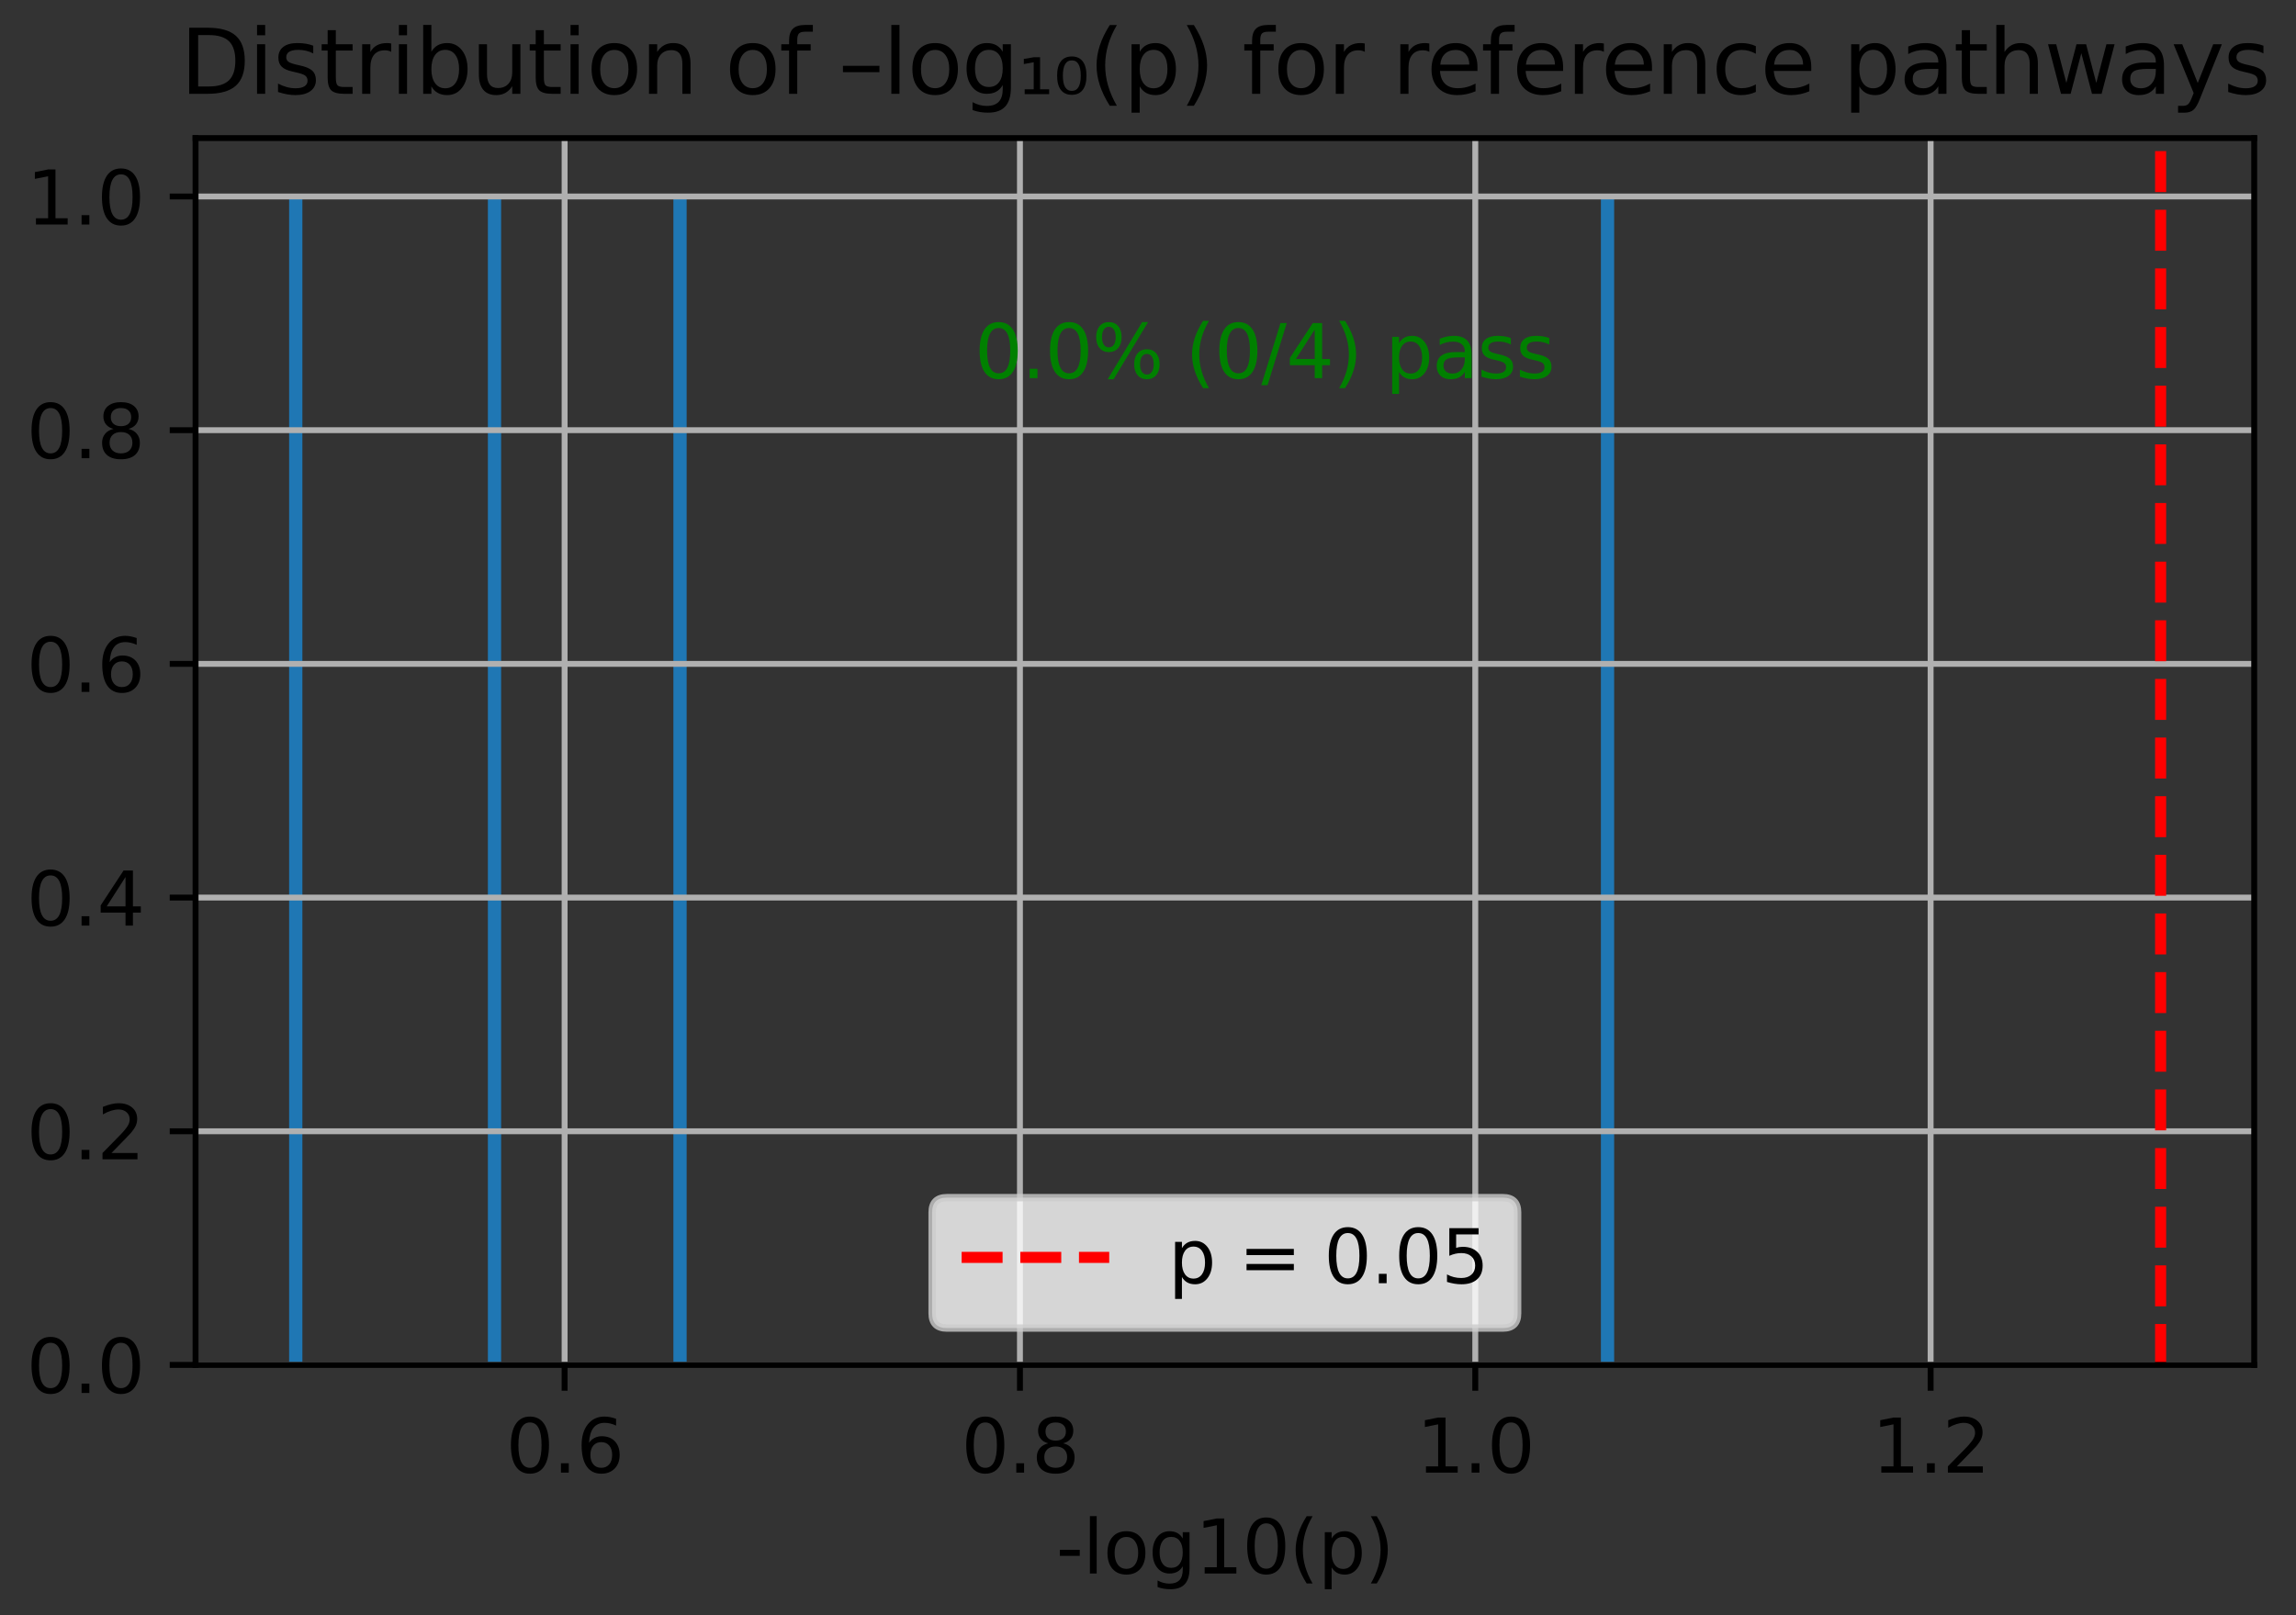 <?xml version="1.0" encoding="utf-8" standalone="no"?>
<!DOCTYPE svg PUBLIC "-//W3C//DTD SVG 1.1//EN"
  "http://www.w3.org/Graphics/SVG/1.1/DTD/svg11.dtd">
<svg xmlns:xlink="http://www.w3.org/1999/xlink" width="311.168pt" height="218.994pt" viewBox="0 0 311.168 218.994" xmlns="http://www.w3.org/2000/svg" version="1.1">
 <rect x="0" y="0" width="311.168" height="218.994" fill="#333333" stroke="none"/>
 <defs>
  <style type="text/css">*{stroke-linejoin: round; stroke-linecap: butt}</style>
 </defs>
 <g id="figure_1">
  <g id="patch_1">
   <path d="M 0 218.994 
L 311.168 218.994 
L 311.168 0 
L 0 0 
L 0 218.994 
z
" style="fill: none"/>
  </g>
  <g id="axes_1">
   <g id="patch_2">
    <path d="M 26.503 185.038 
L 305.503 185.038 
L 305.503 18.718 
L 26.503 18.718 
L 26.503 185.038 
z
" style="fill: none"/>
   </g>
   <g id="patch_3">
    <path d="M 39.185 185.038 
L 40.981 185.038 
L 40.981 26.638 
L 39.185 26.638 
z
" clip-path="url(#pbf937b2996)" style="fill: #1f77b4"/>
   </g>
   <g id="patch_4">
    <path d="M 40.981 185.038 
L 42.776 185.038 
L 42.776 185.038 
L 40.981 185.038 
z
" clip-path="url(#pbf937b2996)" style="fill: #1f77b4"/>
   </g>
   <g id="patch_5">
    <path d="M 42.776 185.038 
L 44.572 185.038 
L 44.572 185.038 
L 42.776 185.038 
z
" clip-path="url(#pbf937b2996)" style="fill: #1f77b4"/>
   </g>
   <g id="patch_6">
    <path d="M 44.572 185.038 
L 46.368 185.038 
L 46.368 185.038 
L 44.572 185.038 
z
" clip-path="url(#pbf937b2996)" style="fill: #1f77b4"/>
   </g>
   <g id="patch_7">
    <path d="M 46.368 185.038 
L 48.164 185.038 
L 48.164 185.038 
L 46.368 185.038 
z
" clip-path="url(#pbf937b2996)" style="fill: #1f77b4"/>
   </g>
   <g id="patch_8">
    <path d="M 48.164 185.038 
L 49.959 185.038 
L 49.959 185.038 
L 48.164 185.038 
z
" clip-path="url(#pbf937b2996)" style="fill: #1f77b4"/>
   </g>
   <g id="patch_9">
    <path d="M 49.959 185.038 
L 51.755 185.038 
L 51.755 185.038 
L 49.959 185.038 
z
" clip-path="url(#pbf937b2996)" style="fill: #1f77b4"/>
   </g>
   <g id="patch_10">
    <path d="M 51.755 185.038 
L 53.551 185.038 
L 53.551 185.038 
L 51.755 185.038 
z
" clip-path="url(#pbf937b2996)" style="fill: #1f77b4"/>
   </g>
   <g id="patch_11">
    <path d="M 53.551 185.038 
L 55.347 185.038 
L 55.347 185.038 
L 53.551 185.038 
z
" clip-path="url(#pbf937b2996)" style="fill: #1f77b4"/>
   </g>
   <g id="patch_12">
    <path d="M 55.347 185.038 
L 57.142 185.038 
L 57.142 185.038 
L 55.347 185.038 
z
" clip-path="url(#pbf937b2996)" style="fill: #1f77b4"/>
   </g>
   <g id="patch_13">
    <path d="M 57.142 185.038 
L 58.938 185.038 
L 58.938 185.038 
L 57.142 185.038 
z
" clip-path="url(#pbf937b2996)" style="fill: #1f77b4"/>
   </g>
   <g id="patch_14">
    <path d="M 58.938 185.038 
L 60.734 185.038 
L 60.734 185.038 
L 58.938 185.038 
z
" clip-path="url(#pbf937b2996)" style="fill: #1f77b4"/>
   </g>
   <g id="patch_15">
    <path d="M 60.734 185.038 
L 62.53 185.038 
L 62.53 185.038 
L 60.734 185.038 
z
" clip-path="url(#pbf937b2996)" style="fill: #1f77b4"/>
   </g>
   <g id="patch_16">
    <path d="M 62.53 185.038 
L 64.325 185.038 
L 64.325 185.038 
L 62.53 185.038 
z
" clip-path="url(#pbf937b2996)" style="fill: #1f77b4"/>
   </g>
   <g id="patch_17">
    <path d="M 64.325 185.038 
L 66.121 185.038 
L 66.121 185.038 
L 64.325 185.038 
z
" clip-path="url(#pbf937b2996)" style="fill: #1f77b4"/>
   </g>
   <g id="patch_18">
    <path d="M 66.121 185.038 
L 67.917 185.038 
L 67.917 26.638 
L 66.121 26.638 
z
" clip-path="url(#pbf937b2996)" style="fill: #1f77b4"/>
   </g>
   <g id="patch_19">
    <path d="M 67.917 185.038 
L 69.713 185.038 
L 69.713 185.038 
L 67.917 185.038 
z
" clip-path="url(#pbf937b2996)" style="fill: #1f77b4"/>
   </g>
   <g id="patch_20">
    <path d="M 69.713 185.038 
L 71.509 185.038 
L 71.509 185.038 
L 69.713 185.038 
z
" clip-path="url(#pbf937b2996)" style="fill: #1f77b4"/>
   </g>
   <g id="patch_21">
    <path d="M 71.509 185.038 
L 73.304 185.038 
L 73.304 185.038 
L 71.509 185.038 
z
" clip-path="url(#pbf937b2996)" style="fill: #1f77b4"/>
   </g>
   <g id="patch_22">
    <path d="M 73.304 185.038 
L 75.1 185.038 
L 75.1 185.038 
L 73.304 185.038 
z
" clip-path="url(#pbf937b2996)" style="fill: #1f77b4"/>
   </g>
   <g id="patch_23">
    <path d="M 75.1 185.038 
L 76.896 185.038 
L 76.896 185.038 
L 75.1 185.038 
z
" clip-path="url(#pbf937b2996)" style="fill: #1f77b4"/>
   </g>
   <g id="patch_24">
    <path d="M 76.896 185.038 
L 78.692 185.038 
L 78.692 185.038 
L 76.896 185.038 
z
" clip-path="url(#pbf937b2996)" style="fill: #1f77b4"/>
   </g>
   <g id="patch_25">
    <path d="M 78.692 185.038 
L 80.487 185.038 
L 80.487 185.038 
L 78.692 185.038 
z
" clip-path="url(#pbf937b2996)" style="fill: #1f77b4"/>
   </g>
   <g id="patch_26">
    <path d="M 80.487 185.038 
L 82.283 185.038 
L 82.283 185.038 
L 80.487 185.038 
z
" clip-path="url(#pbf937b2996)" style="fill: #1f77b4"/>
   </g>
   <g id="patch_27">
    <path d="M 82.283 185.038 
L 84.079 185.038 
L 84.079 185.038 
L 82.283 185.038 
z
" clip-path="url(#pbf937b2996)" style="fill: #1f77b4"/>
   </g>
   <g id="patch_28">
    <path d="M 84.079 185.038 
L 85.875 185.038 
L 85.875 185.038 
L 84.079 185.038 
z
" clip-path="url(#pbf937b2996)" style="fill: #1f77b4"/>
   </g>
   <g id="patch_29">
    <path d="M 85.875 185.038 
L 87.67 185.038 
L 87.67 185.038 
L 85.875 185.038 
z
" clip-path="url(#pbf937b2996)" style="fill: #1f77b4"/>
   </g>
   <g id="patch_30">
    <path d="M 87.67 185.038 
L 89.466 185.038 
L 89.466 185.038 
L 87.67 185.038 
z
" clip-path="url(#pbf937b2996)" style="fill: #1f77b4"/>
   </g>
   <g id="patch_31">
    <path d="M 89.466 185.038 
L 91.262 185.038 
L 91.262 185.038 
L 89.466 185.038 
z
" clip-path="url(#pbf937b2996)" style="fill: #1f77b4"/>
   </g>
   <g id="patch_32">
    <path d="M 91.262 185.038 
L 93.058 185.038 
L 93.058 26.638 
L 91.262 26.638 
z
" clip-path="url(#pbf937b2996)" style="fill: #1f77b4"/>
   </g>
   <g id="patch_33">
    <path d="M 93.058 185.038 
L 94.853 185.038 
L 94.853 185.038 
L 93.058 185.038 
z
" clip-path="url(#pbf937b2996)" style="fill: #1f77b4"/>
   </g>
   <g id="patch_34">
    <path d="M 94.853 185.038 
L 96.649 185.038 
L 96.649 185.038 
L 94.853 185.038 
z
" clip-path="url(#pbf937b2996)" style="fill: #1f77b4"/>
   </g>
   <g id="patch_35">
    <path d="M 96.649 185.038 
L 98.445 185.038 
L 98.445 185.038 
L 96.649 185.038 
z
" clip-path="url(#pbf937b2996)" style="fill: #1f77b4"/>
   </g>
   <g id="patch_36">
    <path d="M 98.445 185.038 
L 100.241 185.038 
L 100.241 185.038 
L 98.445 185.038 
z
" clip-path="url(#pbf937b2996)" style="fill: #1f77b4"/>
   </g>
   <g id="patch_37">
    <path d="M 100.241 185.038 
L 102.036 185.038 
L 102.036 185.038 
L 100.241 185.038 
z
" clip-path="url(#pbf937b2996)" style="fill: #1f77b4"/>
   </g>
   <g id="patch_38">
    <path d="M 102.036 185.038 
L 103.832 185.038 
L 103.832 185.038 
L 102.036 185.038 
z
" clip-path="url(#pbf937b2996)" style="fill: #1f77b4"/>
   </g>
   <g id="patch_39">
    <path d="M 103.832 185.038 
L 105.628 185.038 
L 105.628 185.038 
L 103.832 185.038 
z
" clip-path="url(#pbf937b2996)" style="fill: #1f77b4"/>
   </g>
   <g id="patch_40">
    <path d="M 105.628 185.038 
L 107.424 185.038 
L 107.424 185.038 
L 105.628 185.038 
z
" clip-path="url(#pbf937b2996)" style="fill: #1f77b4"/>
   </g>
   <g id="patch_41">
    <path d="M 107.424 185.038 
L 109.219 185.038 
L 109.219 185.038 
L 107.424 185.038 
z
" clip-path="url(#pbf937b2996)" style="fill: #1f77b4"/>
   </g>
   <g id="patch_42">
    <path d="M 109.219 185.038 
L 111.015 185.038 
L 111.015 185.038 
L 109.219 185.038 
z
" clip-path="url(#pbf937b2996)" style="fill: #1f77b4"/>
   </g>
   <g id="patch_43">
    <path d="M 111.015 185.038 
L 112.811 185.038 
L 112.811 185.038 
L 111.015 185.038 
z
" clip-path="url(#pbf937b2996)" style="fill: #1f77b4"/>
   </g>
   <g id="patch_44">
    <path d="M 112.811 185.038 
L 114.607 185.038 
L 114.607 185.038 
L 112.811 185.038 
z
" clip-path="url(#pbf937b2996)" style="fill: #1f77b4"/>
   </g>
   <g id="patch_45">
    <path d="M 114.607 185.038 
L 116.402 185.038 
L 116.402 185.038 
L 114.607 185.038 
z
" clip-path="url(#pbf937b2996)" style="fill: #1f77b4"/>
   </g>
   <g id="patch_46">
    <path d="M 116.402 185.038 
L 118.198 185.038 
L 118.198 185.038 
L 116.402 185.038 
z
" clip-path="url(#pbf937b2996)" style="fill: #1f77b4"/>
   </g>
   <g id="patch_47">
    <path d="M 118.198 185.038 
L 119.994 185.038 
L 119.994 185.038 
L 118.198 185.038 
z
" clip-path="url(#pbf937b2996)" style="fill: #1f77b4"/>
   </g>
   <g id="patch_48">
    <path d="M 119.994 185.038 
L 121.79 185.038 
L 121.79 185.038 
L 119.994 185.038 
z
" clip-path="url(#pbf937b2996)" style="fill: #1f77b4"/>
   </g>
   <g id="patch_49">
    <path d="M 121.79 185.038 
L 123.585 185.038 
L 123.585 185.038 
L 121.79 185.038 
z
" clip-path="url(#pbf937b2996)" style="fill: #1f77b4"/>
   </g>
   <g id="patch_50">
    <path d="M 123.585 185.038 
L 125.381 185.038 
L 125.381 185.038 
L 123.585 185.038 
z
" clip-path="url(#pbf937b2996)" style="fill: #1f77b4"/>
   </g>
   <g id="patch_51">
    <path d="M 125.381 185.038 
L 127.177 185.038 
L 127.177 185.038 
L 125.381 185.038 
z
" clip-path="url(#pbf937b2996)" style="fill: #1f77b4"/>
   </g>
   <g id="patch_52">
    <path d="M 127.177 185.038 
L 128.973 185.038 
L 128.973 185.038 
L 127.177 185.038 
z
" clip-path="url(#pbf937b2996)" style="fill: #1f77b4"/>
   </g>
   <g id="patch_53">
    <path d="M 128.973 185.038 
L 130.768 185.038 
L 130.768 185.038 
L 128.973 185.038 
z
" clip-path="url(#pbf937b2996)" style="fill: #1f77b4"/>
   </g>
   <g id="patch_54">
    <path d="M 130.768 185.038 
L 132.564 185.038 
L 132.564 185.038 
L 130.768 185.038 
z
" clip-path="url(#pbf937b2996)" style="fill: #1f77b4"/>
   </g>
   <g id="patch_55">
    <path d="M 132.564 185.038 
L 134.36 185.038 
L 134.36 185.038 
L 132.564 185.038 
z
" clip-path="url(#pbf937b2996)" style="fill: #1f77b4"/>
   </g>
   <g id="patch_56">
    <path d="M 134.36 185.038 
L 136.156 185.038 
L 136.156 185.038 
L 134.36 185.038 
z
" clip-path="url(#pbf937b2996)" style="fill: #1f77b4"/>
   </g>
   <g id="patch_57">
    <path d="M 136.156 185.038 
L 137.951 185.038 
L 137.951 185.038 
L 136.156 185.038 
z
" clip-path="url(#pbf937b2996)" style="fill: #1f77b4"/>
   </g>
   <g id="patch_58">
    <path d="M 137.951 185.038 
L 139.747 185.038 
L 139.747 185.038 
L 137.951 185.038 
z
" clip-path="url(#pbf937b2996)" style="fill: #1f77b4"/>
   </g>
   <g id="patch_59">
    <path d="M 139.747 185.038 
L 141.543 185.038 
L 141.543 185.038 
L 139.747 185.038 
z
" clip-path="url(#pbf937b2996)" style="fill: #1f77b4"/>
   </g>
   <g id="patch_60">
    <path d="M 141.543 185.038 
L 143.339 185.038 
L 143.339 185.038 
L 141.543 185.038 
z
" clip-path="url(#pbf937b2996)" style="fill: #1f77b4"/>
   </g>
   <g id="patch_61">
    <path d="M 143.339 185.038 
L 145.134 185.038 
L 145.134 185.038 
L 143.339 185.038 
z
" clip-path="url(#pbf937b2996)" style="fill: #1f77b4"/>
   </g>
   <g id="patch_62">
    <path d="M 145.134 185.038 
L 146.93 185.038 
L 146.93 185.038 
L 145.134 185.038 
z
" clip-path="url(#pbf937b2996)" style="fill: #1f77b4"/>
   </g>
   <g id="patch_63">
    <path d="M 146.93 185.038 
L 148.726 185.038 
L 148.726 185.038 
L 146.93 185.038 
z
" clip-path="url(#pbf937b2996)" style="fill: #1f77b4"/>
   </g>
   <g id="patch_64">
    <path d="M 148.726 185.038 
L 150.522 185.038 
L 150.522 185.038 
L 148.726 185.038 
z
" clip-path="url(#pbf937b2996)" style="fill: #1f77b4"/>
   </g>
   <g id="patch_65">
    <path d="M 150.522 185.038 
L 152.317 185.038 
L 152.317 185.038 
L 150.522 185.038 
z
" clip-path="url(#pbf937b2996)" style="fill: #1f77b4"/>
   </g>
   <g id="patch_66">
    <path d="M 152.317 185.038 
L 154.113 185.038 
L 154.113 185.038 
L 152.317 185.038 
z
" clip-path="url(#pbf937b2996)" style="fill: #1f77b4"/>
   </g>
   <g id="patch_67">
    <path d="M 154.113 185.038 
L 155.909 185.038 
L 155.909 185.038 
L 154.113 185.038 
z
" clip-path="url(#pbf937b2996)" style="fill: #1f77b4"/>
   </g>
   <g id="patch_68">
    <path d="M 155.909 185.038 
L 157.705 185.038 
L 157.705 185.038 
L 155.909 185.038 
z
" clip-path="url(#pbf937b2996)" style="fill: #1f77b4"/>
   </g>
   <g id="patch_69">
    <path d="M 157.705 185.038 
L 159.5 185.038 
L 159.5 185.038 
L 157.705 185.038 
z
" clip-path="url(#pbf937b2996)" style="fill: #1f77b4"/>
   </g>
   <g id="patch_70">
    <path d="M 159.5 185.038 
L 161.296 185.038 
L 161.296 185.038 
L 159.5 185.038 
z
" clip-path="url(#pbf937b2996)" style="fill: #1f77b4"/>
   </g>
   <g id="patch_71">
    <path d="M 161.296 185.038 
L 163.092 185.038 
L 163.092 185.038 
L 161.296 185.038 
z
" clip-path="url(#pbf937b2996)" style="fill: #1f77b4"/>
   </g>
   <g id="patch_72">
    <path d="M 163.092 185.038 
L 164.888 185.038 
L 164.888 185.038 
L 163.092 185.038 
z
" clip-path="url(#pbf937b2996)" style="fill: #1f77b4"/>
   </g>
   <g id="patch_73">
    <path d="M 164.888 185.038 
L 166.683 185.038 
L 166.683 185.038 
L 164.888 185.038 
z
" clip-path="url(#pbf937b2996)" style="fill: #1f77b4"/>
   </g>
   <g id="patch_74">
    <path d="M 166.683 185.038 
L 168.479 185.038 
L 168.479 185.038 
L 166.683 185.038 
z
" clip-path="url(#pbf937b2996)" style="fill: #1f77b4"/>
   </g>
   <g id="patch_75">
    <path d="M 168.479 185.038 
L 170.275 185.038 
L 170.275 185.038 
L 168.479 185.038 
z
" clip-path="url(#pbf937b2996)" style="fill: #1f77b4"/>
   </g>
   <g id="patch_76">
    <path d="M 170.275 185.038 
L 172.071 185.038 
L 172.071 185.038 
L 170.275 185.038 
z
" clip-path="url(#pbf937b2996)" style="fill: #1f77b4"/>
   </g>
   <g id="patch_77">
    <path d="M 172.071 185.038 
L 173.866 185.038 
L 173.866 185.038 
L 172.071 185.038 
z
" clip-path="url(#pbf937b2996)" style="fill: #1f77b4"/>
   </g>
   <g id="patch_78">
    <path d="M 173.866 185.038 
L 175.662 185.038 
L 175.662 185.038 
L 173.866 185.038 
z
" clip-path="url(#pbf937b2996)" style="fill: #1f77b4"/>
   </g>
   <g id="patch_79">
    <path d="M 175.662 185.038 
L 177.458 185.038 
L 177.458 185.038 
L 175.662 185.038 
z
" clip-path="url(#pbf937b2996)" style="fill: #1f77b4"/>
   </g>
   <g id="patch_80">
    <path d="M 177.458 185.038 
L 179.254 185.038 
L 179.254 185.038 
L 177.458 185.038 
z
" clip-path="url(#pbf937b2996)" style="fill: #1f77b4"/>
   </g>
   <g id="patch_81">
    <path d="M 179.254 185.038 
L 181.05 185.038 
L 181.05 185.038 
L 179.254 185.038 
z
" clip-path="url(#pbf937b2996)" style="fill: #1f77b4"/>
   </g>
   <g id="patch_82">
    <path d="M 181.05 185.038 
L 182.845 185.038 
L 182.845 185.038 
L 181.05 185.038 
z
" clip-path="url(#pbf937b2996)" style="fill: #1f77b4"/>
   </g>
   <g id="patch_83">
    <path d="M 182.845 185.038 
L 184.641 185.038 
L 184.641 185.038 
L 182.845 185.038 
z
" clip-path="url(#pbf937b2996)" style="fill: #1f77b4"/>
   </g>
   <g id="patch_84">
    <path d="M 184.641 185.038 
L 186.437 185.038 
L 186.437 185.038 
L 184.641 185.038 
z
" clip-path="url(#pbf937b2996)" style="fill: #1f77b4"/>
   </g>
   <g id="patch_85">
    <path d="M 186.437 185.038 
L 188.233 185.038 
L 188.233 185.038 
L 186.437 185.038 
z
" clip-path="url(#pbf937b2996)" style="fill: #1f77b4"/>
   </g>
   <g id="patch_86">
    <path d="M 188.233 185.038 
L 190.028 185.038 
L 190.028 185.038 
L 188.233 185.038 
z
" clip-path="url(#pbf937b2996)" style="fill: #1f77b4"/>
   </g>
   <g id="patch_87">
    <path d="M 190.028 185.038 
L 191.824 185.038 
L 191.824 185.038 
L 190.028 185.038 
z
" clip-path="url(#pbf937b2996)" style="fill: #1f77b4"/>
   </g>
   <g id="patch_88">
    <path d="M 191.824 185.038 
L 193.62 185.038 
L 193.62 185.038 
L 191.824 185.038 
z
" clip-path="url(#pbf937b2996)" style="fill: #1f77b4"/>
   </g>
   <g id="patch_89">
    <path d="M 193.62 185.038 
L 195.416 185.038 
L 195.416 185.038 
L 193.62 185.038 
z
" clip-path="url(#pbf937b2996)" style="fill: #1f77b4"/>
   </g>
   <g id="patch_90">
    <path d="M 195.416 185.038 
L 197.211 185.038 
L 197.211 185.038 
L 195.416 185.038 
z
" clip-path="url(#pbf937b2996)" style="fill: #1f77b4"/>
   </g>
   <g id="patch_91">
    <path d="M 197.211 185.038 
L 199.007 185.038 
L 199.007 185.038 
L 197.211 185.038 
z
" clip-path="url(#pbf937b2996)" style="fill: #1f77b4"/>
   </g>
   <g id="patch_92">
    <path d="M 199.007 185.038 
L 200.803 185.038 
L 200.803 185.038 
L 199.007 185.038 
z
" clip-path="url(#pbf937b2996)" style="fill: #1f77b4"/>
   </g>
   <g id="patch_93">
    <path d="M 200.803 185.038 
L 202.599 185.038 
L 202.599 185.038 
L 200.803 185.038 
z
" clip-path="url(#pbf937b2996)" style="fill: #1f77b4"/>
   </g>
   <g id="patch_94">
    <path d="M 202.599 185.038 
L 204.394 185.038 
L 204.394 185.038 
L 202.599 185.038 
z
" clip-path="url(#pbf937b2996)" style="fill: #1f77b4"/>
   </g>
   <g id="patch_95">
    <path d="M 204.394 185.038 
L 206.19 185.038 
L 206.19 185.038 
L 204.394 185.038 
z
" clip-path="url(#pbf937b2996)" style="fill: #1f77b4"/>
   </g>
   <g id="patch_96">
    <path d="M 206.19 185.038 
L 207.986 185.038 
L 207.986 185.038 
L 206.19 185.038 
z
" clip-path="url(#pbf937b2996)" style="fill: #1f77b4"/>
   </g>
   <g id="patch_97">
    <path d="M 207.986 185.038 
L 209.782 185.038 
L 209.782 185.038 
L 207.986 185.038 
z
" clip-path="url(#pbf937b2996)" style="fill: #1f77b4"/>
   </g>
   <g id="patch_98">
    <path d="M 209.782 185.038 
L 211.577 185.038 
L 211.577 185.038 
L 209.782 185.038 
z
" clip-path="url(#pbf937b2996)" style="fill: #1f77b4"/>
   </g>
   <g id="patch_99">
    <path d="M 211.577 185.038 
L 213.373 185.038 
L 213.373 185.038 
L 211.577 185.038 
z
" clip-path="url(#pbf937b2996)" style="fill: #1f77b4"/>
   </g>
   <g id="patch_100">
    <path d="M 213.373 185.038 
L 215.169 185.038 
L 215.169 185.038 
L 213.373 185.038 
z
" clip-path="url(#pbf937b2996)" style="fill: #1f77b4"/>
   </g>
   <g id="patch_101">
    <path d="M 215.169 185.038 
L 216.965 185.038 
L 216.965 185.038 
L 215.169 185.038 
z
" clip-path="url(#pbf937b2996)" style="fill: #1f77b4"/>
   </g>
   <g id="patch_102">
    <path d="M 216.965 185.038 
L 218.76 185.038 
L 218.76 26.638 
L 216.965 26.638 
z
" clip-path="url(#pbf937b2996)" style="fill: #1f77b4"/>
   </g>
   <g id="matplotlib.axis_1">
    <g id="xtick_1">
     <g id="line2d_1">
      <path d="M 76.519 185.038 
L 76.519 18.718 
" clip-path="url(#pbf937b2996)" style="fill: none; stroke: #b0b0b0; stroke-width: 0.8; stroke-linecap: square"/>
     </g>
     <g id="line2d_2">
      <defs>
       <path id="m8942612a9a" d="M 0 0 
L 0 3.5 
" style="stroke: #000000; stroke-width: 0.8"/>
      </defs>
      <g>
       <use xlink:href="#m8942612a9a" x="76.519" y="185.038" style="stroke: #000000; stroke-width: 0.8"/>
      </g>
     </g>
     <g id="text_1">
      <!-- 0.6 -->
      <g transform="translate(68.568 199.637) scale(0.1 -0.1)">
       <defs>
        <path id="DejaVuSans-30" d="M 2034 4250 
Q 1547 4250 1301 3770 
Q 1056 3291 1056 2328 
Q 1056 1369 1301 889 
Q 1547 409 2034 409 
Q 2525 409 2770 889 
Q 3016 1369 3016 2328 
Q 3016 3291 2770 3770 
Q 2525 4250 2034 4250 
z
M 2034 4750 
Q 2819 4750 3233 4129 
Q 3647 3509 3647 2328 
Q 3647 1150 3233 529 
Q 2819 -91 2034 -91 
Q 1250 -91 836 529 
Q 422 1150 422 2328 
Q 422 3509 836 4129 
Q 1250 4750 2034 4750 
z
" transform="scale(0.016)"/>
        <path id="DejaVuSans-2e" d="M 684 794 
L 1344 794 
L 1344 0 
L 684 0 
L 684 794 
z
" transform="scale(0.016)"/>
        <path id="DejaVuSans-36" d="M 2113 2584 
Q 1688 2584 1439 2293 
Q 1191 2003 1191 1497 
Q 1191 994 1439 701 
Q 1688 409 2113 409 
Q 2538 409 2786 701 
Q 3034 994 3034 1497 
Q 3034 2003 2786 2293 
Q 2538 2584 2113 2584 
z
M 3366 4563 
L 3366 3988 
Q 3128 4100 2886 4159 
Q 2644 4219 2406 4219 
Q 1781 4219 1451 3797 
Q 1122 3375 1075 2522 
Q 1259 2794 1537 2939 
Q 1816 3084 2150 3084 
Q 2853 3084 3261 2657 
Q 3669 2231 3669 1497 
Q 3669 778 3244 343 
Q 2819 -91 2113 -91 
Q 1303 -91 875 529 
Q 447 1150 447 2328 
Q 447 3434 972 4092 
Q 1497 4750 2381 4750 
Q 2619 4750 2861 4703 
Q 3103 4656 3366 4563 
z
" transform="scale(0.016)"/>
       </defs>
       <use xlink:href="#DejaVuSans-30"/>
       <use xlink:href="#DejaVuSans-2e" transform="translate(63.623 0)"/>
       <use xlink:href="#DejaVuSans-36" transform="translate(95.41 0)"/>
      </g>
     </g>
    </g>
    <g id="xtick_2">
     <g id="line2d_3">
      <path d="M 138.229 185.038 
L 138.229 18.718 
" clip-path="url(#pbf937b2996)" style="fill: none; stroke: #b0b0b0; stroke-width: 0.8; stroke-linecap: square"/>
     </g>
     <g id="line2d_4">
      <g>
       <use xlink:href="#m8942612a9a" x="138.229" y="185.038" style="stroke: #000000; stroke-width: 0.8"/>
      </g>
     </g>
     <g id="text_2">
      <!-- 0.8 -->
      <g transform="translate(130.278 199.637) scale(0.1 -0.1)">
       <defs>
        <path id="DejaVuSans-38" d="M 2034 2216 
Q 1584 2216 1326 1975 
Q 1069 1734 1069 1313 
Q 1069 891 1326 650 
Q 1584 409 2034 409 
Q 2484 409 2743 651 
Q 3003 894 3003 1313 
Q 3003 1734 2745 1975 
Q 2488 2216 2034 2216 
z
M 1403 2484 
Q 997 2584 770 2862 
Q 544 3141 544 3541 
Q 544 4100 942 4425 
Q 1341 4750 2034 4750 
Q 2731 4750 3128 4425 
Q 3525 4100 3525 3541 
Q 3525 3141 3298 2862 
Q 3072 2584 2669 2484 
Q 3125 2378 3379 2068 
Q 3634 1759 3634 1313 
Q 3634 634 3220 271 
Q 2806 -91 2034 -91 
Q 1263 -91 848 271 
Q 434 634 434 1313 
Q 434 1759 690 2068 
Q 947 2378 1403 2484 
z
M 1172 3481 
Q 1172 3119 1398 2916 
Q 1625 2713 2034 2713 
Q 2441 2713 2670 2916 
Q 2900 3119 2900 3481 
Q 2900 3844 2670 4047 
Q 2441 4250 2034 4250 
Q 1625 4250 1398 4047 
Q 1172 3844 1172 3481 
z
" transform="scale(0.016)"/>
       </defs>
       <use xlink:href="#DejaVuSans-30"/>
       <use xlink:href="#DejaVuSans-2e" transform="translate(63.623 0)"/>
       <use xlink:href="#DejaVuSans-38" transform="translate(95.41 0)"/>
      </g>
     </g>
    </g>
    <g id="xtick_3">
     <g id="line2d_5">
      <path d="M 199.939 185.038 
L 199.939 18.718 
" clip-path="url(#pbf937b2996)" style="fill: none; stroke: #b0b0b0; stroke-width: 0.8; stroke-linecap: square"/>
     </g>
     <g id="line2d_6">
      <g>
       <use xlink:href="#m8942612a9a" x="199.939" y="185.038" style="stroke: #000000; stroke-width: 0.8"/>
      </g>
     </g>
     <g id="text_3">
      <!-- 1.0 -->
      <g transform="translate(191.987 199.637) scale(0.1 -0.1)">
       <defs>
        <path id="DejaVuSans-31" d="M 794 531 
L 1825 531 
L 1825 4091 
L 703 3866 
L 703 4441 
L 1819 4666 
L 2450 4666 
L 2450 531 
L 3481 531 
L 3481 0 
L 794 0 
L 794 531 
z
" transform="scale(0.016)"/>
       </defs>
       <use xlink:href="#DejaVuSans-31"/>
       <use xlink:href="#DejaVuSans-2e" transform="translate(63.623 0)"/>
       <use xlink:href="#DejaVuSans-30" transform="translate(95.41 0)"/>
      </g>
     </g>
    </g>
    <g id="xtick_4">
     <g id="line2d_7">
      <path d="M 261.649 185.038 
L 261.649 18.718 
" clip-path="url(#pbf937b2996)" style="fill: none; stroke: #b0b0b0; stroke-width: 0.8; stroke-linecap: square"/>
     </g>
     <g id="line2d_8">
      <g>
       <use xlink:href="#m8942612a9a" x="261.649" y="185.038" style="stroke: #000000; stroke-width: 0.8"/>
      </g>
     </g>
     <g id="text_4">
      <!-- 1.2 -->
      <g transform="translate(253.697 199.637) scale(0.1 -0.1)">
       <defs>
        <path id="DejaVuSans-32" d="M 1228 531 
L 3431 531 
L 3431 0 
L 469 0 
L 469 531 
Q 828 903 1448 1529 
Q 2069 2156 2228 2338 
Q 2531 2678 2651 2914 
Q 2772 3150 2772 3378 
Q 2772 3750 2511 3984 
Q 2250 4219 1831 4219 
Q 1534 4219 1204 4116 
Q 875 4013 500 3803 
L 500 4441 
Q 881 4594 1212 4672 
Q 1544 4750 1819 4750 
Q 2544 4750 2975 4387 
Q 3406 4025 3406 3419 
Q 3406 3131 3298 2873 
Q 3191 2616 2906 2266 
Q 2828 2175 2409 1742 
Q 1991 1309 1228 531 
z
" transform="scale(0.016)"/>
       </defs>
       <use xlink:href="#DejaVuSans-31"/>
       <use xlink:href="#DejaVuSans-2e" transform="translate(63.623 0)"/>
       <use xlink:href="#DejaVuSans-32" transform="translate(95.41 0)"/>
      </g>
     </g>
    </g>
    <g id="text_5">
     <!-- -log10(p) -->
     <g transform="translate(143.138 213.315) scale(0.1 -0.1)">
      <defs>
       <path id="DejaVuSans-2d" d="M 313 2009 
L 1997 2009 
L 1997 1497 
L 313 1497 
L 313 2009 
z
" transform="scale(0.016)"/>
       <path id="DejaVuSans-6c" d="M 603 4863 
L 1178 4863 
L 1178 0 
L 603 0 
L 603 4863 
z
" transform="scale(0.016)"/>
       <path id="DejaVuSans-6f" d="M 1959 3097 
Q 1497 3097 1228 2736 
Q 959 2375 959 1747 
Q 959 1119 1226 758 
Q 1494 397 1959 397 
Q 2419 397 2687 759 
Q 2956 1122 2956 1747 
Q 2956 2369 2687 2733 
Q 2419 3097 1959 3097 
z
M 1959 3584 
Q 2709 3584 3137 3096 
Q 3566 2609 3566 1747 
Q 3566 888 3137 398 
Q 2709 -91 1959 -91 
Q 1206 -91 779 398 
Q 353 888 353 1747 
Q 353 2609 779 3096 
Q 1206 3584 1959 3584 
z
" transform="scale(0.016)"/>
       <path id="DejaVuSans-67" d="M 2906 1791 
Q 2906 2416 2648 2759 
Q 2391 3103 1925 3103 
Q 1463 3103 1205 2759 
Q 947 2416 947 1791 
Q 947 1169 1205 825 
Q 1463 481 1925 481 
Q 2391 481 2648 825 
Q 2906 1169 2906 1791 
z
M 3481 434 
Q 3481 -459 3084 -895 
Q 2688 -1331 1869 -1331 
Q 1566 -1331 1297 -1286 
Q 1028 -1241 775 -1147 
L 775 -588 
Q 1028 -725 1275 -790 
Q 1522 -856 1778 -856 
Q 2344 -856 2625 -561 
Q 2906 -266 2906 331 
L 2906 616 
Q 2728 306 2450 153 
Q 2172 0 1784 0 
Q 1141 0 747 490 
Q 353 981 353 1791 
Q 353 2603 747 3093 
Q 1141 3584 1784 3584 
Q 2172 3584 2450 3431 
Q 2728 3278 2906 2969 
L 2906 3500 
L 3481 3500 
L 3481 434 
z
" transform="scale(0.016)"/>
       <path id="DejaVuSans-28" d="M 1984 4856 
Q 1566 4138 1362 3434 
Q 1159 2731 1159 2009 
Q 1159 1288 1364 580 
Q 1569 -128 1984 -844 
L 1484 -844 
Q 1016 -109 783 600 
Q 550 1309 550 2009 
Q 550 2706 781 3412 
Q 1013 4119 1484 4856 
L 1984 4856 
z
" transform="scale(0.016)"/>
       <path id="DejaVuSans-70" d="M 1159 525 
L 1159 -1331 
L 581 -1331 
L 581 3500 
L 1159 3500 
L 1159 2969 
Q 1341 3281 1617 3432 
Q 1894 3584 2278 3584 
Q 2916 3584 3314 3078 
Q 3713 2572 3713 1747 
Q 3713 922 3314 415 
Q 2916 -91 2278 -91 
Q 1894 -91 1617 61 
Q 1341 213 1159 525 
z
M 3116 1747 
Q 3116 2381 2855 2742 
Q 2594 3103 2138 3103 
Q 1681 3103 1420 2742 
Q 1159 2381 1159 1747 
Q 1159 1113 1420 752 
Q 1681 391 2138 391 
Q 2594 391 2855 752 
Q 3116 1113 3116 1747 
z
" transform="scale(0.016)"/>
       <path id="DejaVuSans-29" d="M 513 4856 
L 1013 4856 
Q 1481 4119 1714 3412 
Q 1947 2706 1947 2009 
Q 1947 1309 1714 600 
Q 1481 -109 1013 -844 
L 513 -844 
Q 928 -128 1133 580 
Q 1338 1288 1338 2009 
Q 1338 2731 1133 3434 
Q 928 4138 513 4856 
z
" transform="scale(0.016)"/>
      </defs>
      <use xlink:href="#DejaVuSans-2d"/>
      <use xlink:href="#DejaVuSans-6c" transform="translate(36.084 0)"/>
      <use xlink:href="#DejaVuSans-6f" transform="translate(63.867 0)"/>
      <use xlink:href="#DejaVuSans-67" transform="translate(125.049 0)"/>
      <use xlink:href="#DejaVuSans-31" transform="translate(188.525 0)"/>
      <use xlink:href="#DejaVuSans-30" transform="translate(252.148 0)"/>
      <use xlink:href="#DejaVuSans-28" transform="translate(315.771 0)"/>
      <use xlink:href="#DejaVuSans-70" transform="translate(354.785 0)"/>
      <use xlink:href="#DejaVuSans-29" transform="translate(418.262 0)"/>
     </g>
    </g>
   </g>
   <g id="matplotlib.axis_2">
    <g id="ytick_1">
     <g id="line2d_9">
      <path d="M 26.503 185.038 
L 305.503 185.038 
" clip-path="url(#pbf937b2996)" style="fill: none; stroke: #b0b0b0; stroke-width: 0.8; stroke-linecap: square"/>
     </g>
     <g id="line2d_10">
      <defs>
       <path id="m531b493764" d="M 0 0 
L -3.5 0 
" style="stroke: #000000; stroke-width: 0.8"/>
      </defs>
      <g>
       <use xlink:href="#m531b493764" x="26.503" y="185.038" style="stroke: #000000; stroke-width: 0.8"/>
      </g>
     </g>
     <g id="text_6">
      <!-- 0.0 -->
      <g transform="translate(3.6 188.837) scale(0.1 -0.1)">
       <use xlink:href="#DejaVuSans-30"/>
       <use xlink:href="#DejaVuSans-2e" transform="translate(63.623 0)"/>
       <use xlink:href="#DejaVuSans-30" transform="translate(95.41 0)"/>
      </g>
     </g>
    </g>
    <g id="ytick_2">
     <g id="line2d_11">
      <path d="M 26.503 153.358 
L 305.503 153.358 
" clip-path="url(#pbf937b2996)" style="fill: none; stroke: #b0b0b0; stroke-width: 0.8; stroke-linecap: square"/>
     </g>
     <g id="line2d_12">
      <g>
       <use xlink:href="#m531b493764" x="26.503" y="153.358" style="stroke: #000000; stroke-width: 0.8"/>
      </g>
     </g>
     <g id="text_7">
      <!-- 0.2 -->
      <g transform="translate(3.6 157.157) scale(0.1 -0.1)">
       <use xlink:href="#DejaVuSans-30"/>
       <use xlink:href="#DejaVuSans-2e" transform="translate(63.623 0)"/>
       <use xlink:href="#DejaVuSans-32" transform="translate(95.41 0)"/>
      </g>
     </g>
    </g>
    <g id="ytick_3">
     <g id="line2d_13">
      <path d="M 26.503 121.678 
L 305.503 121.678 
" clip-path="url(#pbf937b2996)" style="fill: none; stroke: #b0b0b0; stroke-width: 0.8; stroke-linecap: square"/>
     </g>
     <g id="line2d_14">
      <g>
       <use xlink:href="#m531b493764" x="26.503" y="121.678" style="stroke: #000000; stroke-width: 0.8"/>
      </g>
     </g>
     <g id="text_8">
      <!-- 0.4 -->
      <g transform="translate(3.6 125.477) scale(0.1 -0.1)">
       <defs>
        <path id="DejaVuSans-34" d="M 2419 4116 
L 825 1625 
L 2419 1625 
L 2419 4116 
z
M 2253 4666 
L 3047 4666 
L 3047 1625 
L 3713 1625 
L 3713 1100 
L 3047 1100 
L 3047 0 
L 2419 0 
L 2419 1100 
L 313 1100 
L 313 1709 
L 2253 4666 
z
" transform="scale(0.016)"/>
       </defs>
       <use xlink:href="#DejaVuSans-30"/>
       <use xlink:href="#DejaVuSans-2e" transform="translate(63.623 0)"/>
       <use xlink:href="#DejaVuSans-34" transform="translate(95.41 0)"/>
      </g>
     </g>
    </g>
    <g id="ytick_4">
     <g id="line2d_15">
      <path d="M 26.503 89.998 
L 305.503 89.998 
" clip-path="url(#pbf937b2996)" style="fill: none; stroke: #b0b0b0; stroke-width: 0.8; stroke-linecap: square"/>
     </g>
     <g id="line2d_16">
      <g>
       <use xlink:href="#m531b493764" x="26.503" y="89.998" style="stroke: #000000; stroke-width: 0.8"/>
      </g>
     </g>
     <g id="text_9">
      <!-- 0.6 -->
      <g transform="translate(3.6 93.797) scale(0.1 -0.1)">
       <use xlink:href="#DejaVuSans-30"/>
       <use xlink:href="#DejaVuSans-2e" transform="translate(63.623 0)"/>
       <use xlink:href="#DejaVuSans-36" transform="translate(95.41 0)"/>
      </g>
     </g>
    </g>
    <g id="ytick_5">
     <g id="line2d_17">
      <path d="M 26.503 58.318 
L 305.503 58.318 
" clip-path="url(#pbf937b2996)" style="fill: none; stroke: #b0b0b0; stroke-width: 0.8; stroke-linecap: square"/>
     </g>
     <g id="line2d_18">
      <g>
       <use xlink:href="#m531b493764" x="26.503" y="58.318" style="stroke: #000000; stroke-width: 0.8"/>
      </g>
     </g>
     <g id="text_10">
      <!-- 0.8 -->
      <g transform="translate(3.6 62.117) scale(0.1 -0.1)">
       <use xlink:href="#DejaVuSans-30"/>
       <use xlink:href="#DejaVuSans-2e" transform="translate(63.623 0)"/>
       <use xlink:href="#DejaVuSans-38" transform="translate(95.41 0)"/>
      </g>
     </g>
    </g>
    <g id="ytick_6">
     <g id="line2d_19">
      <path d="M 26.503 26.638 
L 305.503 26.638 
" clip-path="url(#pbf937b2996)" style="fill: none; stroke: #b0b0b0; stroke-width: 0.8; stroke-linecap: square"/>
     </g>
     <g id="line2d_20">
      <g>
       <use xlink:href="#m531b493764" x="26.503" y="26.638" style="stroke: #000000; stroke-width: 0.8"/>
      </g>
     </g>
     <g id="text_11">
      <!-- 1.0 -->
      <g transform="translate(3.6 30.437) scale(0.1 -0.1)">
       <use xlink:href="#DejaVuSans-31"/>
       <use xlink:href="#DejaVuSans-2e" transform="translate(63.623 0)"/>
       <use xlink:href="#DejaVuSans-30" transform="translate(95.41 0)"/>
      </g>
     </g>
    </g>
   </g>
   <g id="line2d_21">
    <path d="M 292.821 185.038 
L 292.821 18.718 
" clip-path="url(#pbf937b2996)" style="fill: none; stroke-dasharray: 5.55,2.4; stroke-dashoffset: 0; stroke: #ff0000; stroke-width: 1.5"/>
   </g>
   <g id="patch_103">
    <path d="M 26.503 185.038 
L 26.503 18.718 
" style="fill: none; stroke: #000000; stroke-width: 0.8; stroke-linejoin: miter; stroke-linecap: square"/>
   </g>
   <g id="patch_104">
    <path d="M 305.503 185.038 
L 305.503 18.718 
" style="fill: none; stroke: #000000; stroke-width: 0.8; stroke-linejoin: miter; stroke-linecap: square"/>
   </g>
   <g id="patch_105">
    <path d="M 26.503 185.038 
L 305.503 185.038 
" style="fill: none; stroke: #000000; stroke-width: 0.8; stroke-linejoin: miter; stroke-linecap: square"/>
   </g>
   <g id="patch_106">
    <path d="M 26.503 18.718 
L 305.503 18.718 
" style="fill: none; stroke: #000000; stroke-width: 0.8; stroke-linejoin: miter; stroke-linecap: square"/>
   </g>
   <g id="text_12">
    <!-- 0.0% (0/4) pass -->
    <g style="fill: #008000" transform="translate(132.09 51.265) scale(0.1 -0.1)">
     <defs>
      <path id="DejaVuSans-25" d="M 4653 2053 
Q 4381 2053 4226 1822 
Q 4072 1591 4072 1178 
Q 4072 772 4226 539 
Q 4381 306 4653 306 
Q 4919 306 5073 539 
Q 5228 772 5228 1178 
Q 5228 1588 5073 1820 
Q 4919 2053 4653 2053 
z
M 4653 2450 
Q 5147 2450 5437 2106 
Q 5728 1763 5728 1178 
Q 5728 594 5436 251 
Q 5144 -91 4653 -91 
Q 4153 -91 3862 251 
Q 3572 594 3572 1178 
Q 3572 1766 3864 2108 
Q 4156 2450 4653 2450 
z
M 1428 4353 
Q 1159 4353 1004 4120 
Q 850 3888 850 3481 
Q 850 3069 1003 2837 
Q 1156 2606 1428 2606 
Q 1700 2606 1854 2837 
Q 2009 3069 2009 3481 
Q 2009 3884 1853 4118 
Q 1697 4353 1428 4353 
z
M 4250 4750 
L 4750 4750 
L 1831 -91 
L 1331 -91 
L 4250 4750 
z
M 1428 4750 
Q 1922 4750 2215 4408 
Q 2509 4066 2509 3481 
Q 2509 2891 2217 2550 
Q 1925 2209 1428 2209 
Q 931 2209 642 2551 
Q 353 2894 353 3481 
Q 353 4063 643 4406 
Q 934 4750 1428 4750 
z
" transform="scale(0.016)"/>
      <path id="DejaVuSans-20" transform="scale(0.016)"/>
      <path id="DejaVuSans-2f" d="M 1625 4666 
L 2156 4666 
L 531 -594 
L 0 -594 
L 1625 4666 
z
" transform="scale(0.016)"/>
      <path id="DejaVuSans-61" d="M 2194 1759 
Q 1497 1759 1228 1600 
Q 959 1441 959 1056 
Q 959 750 1161 570 
Q 1363 391 1709 391 
Q 2188 391 2477 730 
Q 2766 1069 2766 1631 
L 2766 1759 
L 2194 1759 
z
M 3341 1997 
L 3341 0 
L 2766 0 
L 2766 531 
Q 2569 213 2275 61 
Q 1981 -91 1556 -91 
Q 1019 -91 701 211 
Q 384 513 384 1019 
Q 384 1609 779 1909 
Q 1175 2209 1959 2209 
L 2766 2209 
L 2766 2266 
Q 2766 2663 2505 2880 
Q 2244 3097 1772 3097 
Q 1472 3097 1187 3025 
Q 903 2953 641 2809 
L 641 3341 
Q 956 3463 1253 3523 
Q 1550 3584 1831 3584 
Q 2591 3584 2966 3190 
Q 3341 2797 3341 1997 
z
" transform="scale(0.016)"/>
      <path id="DejaVuSans-73" d="M 2834 3397 
L 2834 2853 
Q 2591 2978 2328 3040 
Q 2066 3103 1784 3103 
Q 1356 3103 1142 2972 
Q 928 2841 928 2578 
Q 928 2378 1081 2264 
Q 1234 2150 1697 2047 
L 1894 2003 
Q 2506 1872 2764 1633 
Q 3022 1394 3022 966 
Q 3022 478 2636 193 
Q 2250 -91 1575 -91 
Q 1294 -91 989 -36 
Q 684 19 347 128 
L 347 722 
Q 666 556 975 473 
Q 1284 391 1588 391 
Q 1994 391 2212 530 
Q 2431 669 2431 922 
Q 2431 1156 2273 1281 
Q 2116 1406 1581 1522 
L 1381 1569 
Q 847 1681 609 1914 
Q 372 2147 372 2553 
Q 372 3047 722 3315 
Q 1072 3584 1716 3584 
Q 2034 3584 2315 3537 
Q 2597 3491 2834 3397 
z
" transform="scale(0.016)"/>
     </defs>
     <use xlink:href="#DejaVuSans-30"/>
     <use xlink:href="#DejaVuSans-2e" transform="translate(63.623 0)"/>
     <use xlink:href="#DejaVuSans-30" transform="translate(95.41 0)"/>
     <use xlink:href="#DejaVuSans-25" transform="translate(159.033 0)"/>
     <use xlink:href="#DejaVuSans-20" transform="translate(254.053 0)"/>
     <use xlink:href="#DejaVuSans-28" transform="translate(285.84 0)"/>
     <use xlink:href="#DejaVuSans-30" transform="translate(324.854 0)"/>
     <use xlink:href="#DejaVuSans-2f" transform="translate(388.477 0)"/>
     <use xlink:href="#DejaVuSans-34" transform="translate(422.168 0)"/>
     <use xlink:href="#DejaVuSans-29" transform="translate(485.791 0)"/>
     <use xlink:href="#DejaVuSans-20" transform="translate(524.805 0)"/>
     <use xlink:href="#DejaVuSans-70" transform="translate(556.592 0)"/>
     <use xlink:href="#DejaVuSans-61" transform="translate(620.068 0)"/>
     <use xlink:href="#DejaVuSans-73" transform="translate(681.348 0)"/>
     <use xlink:href="#DejaVuSans-73" transform="translate(733.447 0)"/>
    </g>
   </g>
   <g id="text_13">
    <!-- Distribution of –log₁₀(p) for reference pathways -->
    <g transform="translate(24.438 12.718) scale(0.12 -0.12)">
     <defs>
      <path id="DejaVuSans-44" d="M 1259 4147 
L 1259 519 
L 2022 519 
Q 2988 519 3436 956 
Q 3884 1394 3884 2338 
Q 3884 3275 3436 3711 
Q 2988 4147 2022 4147 
L 1259 4147 
z
M 628 4666 
L 1925 4666 
Q 3281 4666 3915 4102 
Q 4550 3538 4550 2338 
Q 4550 1131 3912 565 
Q 3275 0 1925 0 
L 628 0 
L 628 4666 
z
" transform="scale(0.016)"/>
      <path id="DejaVuSans-69" d="M 603 3500 
L 1178 3500 
L 1178 0 
L 603 0 
L 603 3500 
z
M 603 4863 
L 1178 4863 
L 1178 4134 
L 603 4134 
L 603 4863 
z
" transform="scale(0.016)"/>
      <path id="DejaVuSans-74" d="M 1172 4494 
L 1172 3500 
L 2356 3500 
L 2356 3053 
L 1172 3053 
L 1172 1153 
Q 1172 725 1289 603 
Q 1406 481 1766 481 
L 2356 481 
L 2356 0 
L 1766 0 
Q 1100 0 847 248 
Q 594 497 594 1153 
L 594 3053 
L 172 3053 
L 172 3500 
L 594 3500 
L 594 4494 
L 1172 4494 
z
" transform="scale(0.016)"/>
      <path id="DejaVuSans-72" d="M 2631 2963 
Q 2534 3019 2420 3045 
Q 2306 3072 2169 3072 
Q 1681 3072 1420 2755 
Q 1159 2438 1159 1844 
L 1159 0 
L 581 0 
L 581 3500 
L 1159 3500 
L 1159 2956 
Q 1341 3275 1631 3429 
Q 1922 3584 2338 3584 
Q 2397 3584 2469 3576 
Q 2541 3569 2628 3553 
L 2631 2963 
z
" transform="scale(0.016)"/>
      <path id="DejaVuSans-62" d="M 3116 1747 
Q 3116 2381 2855 2742 
Q 2594 3103 2138 3103 
Q 1681 3103 1420 2742 
Q 1159 2381 1159 1747 
Q 1159 1113 1420 752 
Q 1681 391 2138 391 
Q 2594 391 2855 752 
Q 3116 1113 3116 1747 
z
M 1159 2969 
Q 1341 3281 1617 3432 
Q 1894 3584 2278 3584 
Q 2916 3584 3314 3078 
Q 3713 2572 3713 1747 
Q 3713 922 3314 415 
Q 2916 -91 2278 -91 
Q 1894 -91 1617 61 
Q 1341 213 1159 525 
L 1159 0 
L 581 0 
L 581 4863 
L 1159 4863 
L 1159 2969 
z
" transform="scale(0.016)"/>
      <path id="DejaVuSans-75" d="M 544 1381 
L 544 3500 
L 1119 3500 
L 1119 1403 
Q 1119 906 1312 657 
Q 1506 409 1894 409 
Q 2359 409 2629 706 
Q 2900 1003 2900 1516 
L 2900 3500 
L 3475 3500 
L 3475 0 
L 2900 0 
L 2900 538 
Q 2691 219 2414 64 
Q 2138 -91 1772 -91 
Q 1169 -91 856 284 
Q 544 659 544 1381 
z
M 1991 3584 
L 1991 3584 
z
" transform="scale(0.016)"/>
      <path id="DejaVuSans-6e" d="M 3513 2113 
L 3513 0 
L 2938 0 
L 2938 2094 
Q 2938 2591 2744 2837 
Q 2550 3084 2163 3084 
Q 1697 3084 1428 2787 
Q 1159 2491 1159 1978 
L 1159 0 
L 581 0 
L 581 3500 
L 1159 3500 
L 1159 2956 
Q 1366 3272 1645 3428 
Q 1925 3584 2291 3584 
Q 2894 3584 3203 3211 
Q 3513 2838 3513 2113 
z
" transform="scale(0.016)"/>
      <path id="DejaVuSans-66" d="M 2375 4863 
L 2375 4384 
L 1825 4384 
Q 1516 4384 1395 4259 
Q 1275 4134 1275 3809 
L 1275 3500 
L 2222 3500 
L 2222 3053 
L 1275 3053 
L 1275 0 
L 697 0 
L 697 3053 
L 147 3053 
L 147 3500 
L 697 3500 
L 697 3744 
Q 697 4328 969 4595 
Q 1241 4863 1831 4863 
L 2375 4863 
z
" transform="scale(0.016)"/>
      <path id="DejaVuSans-2013" d="M 313 1978 
L 2888 1978 
L 2888 1528 
L 313 1528 
L 313 1978 
z
" transform="scale(0.016)"/>
      <path id="DejaVuSans-2081" d="M 488 319 
L 1125 319 
L 1125 2229 
L 428 2101 
L 428 2463 
L 1147 2585 
L 1575 2585 
L 1575 319 
L 2216 319 
L 2216 -24 
L 488 -24 
L 488 319 
z
" transform="scale(0.016)"/>
      <path id="DejaVuSans-2080" d="M 1781 2091 
Q 1625 2360 1309 2360 
Q 994 2360 838 2091 
Q 678 1822 678 1285 
Q 678 744 838 476 
Q 994 207 1309 207 
Q 1625 207 1781 476 
Q 1941 744 1941 1285 
Q 1941 1822 1781 2091 
z
M 1309 2638 
Q 1813 2638 2078 2291 
Q 2344 1944 2344 1285 
Q 2344 622 2078 275 
Q 1813 -71 1309 -71 
Q 803 -71 537 275 
Q 272 622 272 1285 
Q 272 1944 537 2291 
Q 803 2638 1309 2638 
z
" transform="scale(0.016)"/>
      <path id="DejaVuSans-65" d="M 3597 1894 
L 3597 1613 
L 953 1613 
Q 991 1019 1311 708 
Q 1631 397 2203 397 
Q 2534 397 2845 478 
Q 3156 559 3463 722 
L 3463 178 
Q 3153 47 2828 -22 
Q 2503 -91 2169 -91 
Q 1331 -91 842 396 
Q 353 884 353 1716 
Q 353 2575 817 3079 
Q 1281 3584 2069 3584 
Q 2775 3584 3186 3129 
Q 3597 2675 3597 1894 
z
M 3022 2063 
Q 3016 2534 2758 2815 
Q 2500 3097 2075 3097 
Q 1594 3097 1305 2825 
Q 1016 2553 972 2059 
L 3022 2063 
z
" transform="scale(0.016)"/>
      <path id="DejaVuSans-63" d="M 3122 3366 
L 3122 2828 
Q 2878 2963 2633 3030 
Q 2388 3097 2138 3097 
Q 1578 3097 1268 2742 
Q 959 2388 959 1747 
Q 959 1106 1268 751 
Q 1578 397 2138 397 
Q 2388 397 2633 464 
Q 2878 531 3122 666 
L 3122 134 
Q 2881 22 2623 -34 
Q 2366 -91 2075 -91 
Q 1284 -91 818 406 
Q 353 903 353 1747 
Q 353 2603 823 3093 
Q 1294 3584 2113 3584 
Q 2378 3584 2631 3529 
Q 2884 3475 3122 3366 
z
" transform="scale(0.016)"/>
      <path id="DejaVuSans-68" d="M 3513 2113 
L 3513 0 
L 2938 0 
L 2938 2094 
Q 2938 2591 2744 2837 
Q 2550 3084 2163 3084 
Q 1697 3084 1428 2787 
Q 1159 2491 1159 1978 
L 1159 0 
L 581 0 
L 581 4863 
L 1159 4863 
L 1159 2956 
Q 1366 3272 1645 3428 
Q 1925 3584 2291 3584 
Q 2894 3584 3203 3211 
Q 3513 2838 3513 2113 
z
" transform="scale(0.016)"/>
      <path id="DejaVuSans-77" d="M 269 3500 
L 844 3500 
L 1563 769 
L 2278 3500 
L 2956 3500 
L 3675 769 
L 4391 3500 
L 4966 3500 
L 4050 0 
L 3372 0 
L 2619 2869 
L 1863 0 
L 1184 0 
L 269 3500 
z
" transform="scale(0.016)"/>
      <path id="DejaVuSans-79" d="M 2059 -325 
Q 1816 -950 1584 -1140 
Q 1353 -1331 966 -1331 
L 506 -1331 
L 506 -850 
L 844 -850 
Q 1081 -850 1212 -737 
Q 1344 -625 1503 -206 
L 1606 56 
L 191 3500 
L 800 3500 
L 1894 763 
L 2988 3500 
L 3597 3500 
L 2059 -325 
z
" transform="scale(0.016)"/>
     </defs>
     <use xlink:href="#DejaVuSans-44"/>
     <use xlink:href="#DejaVuSans-69" transform="translate(77.002 0)"/>
     <use xlink:href="#DejaVuSans-73" transform="translate(104.785 0)"/>
     <use xlink:href="#DejaVuSans-74" transform="translate(156.885 0)"/>
     <use xlink:href="#DejaVuSans-72" transform="translate(196.094 0)"/>
     <use xlink:href="#DejaVuSans-69" transform="translate(237.207 0)"/>
     <use xlink:href="#DejaVuSans-62" transform="translate(264.99 0)"/>
     <use xlink:href="#DejaVuSans-75" transform="translate(328.467 0)"/>
     <use xlink:href="#DejaVuSans-74" transform="translate(391.846 0)"/>
     <use xlink:href="#DejaVuSans-69" transform="translate(431.055 0)"/>
     <use xlink:href="#DejaVuSans-6f" transform="translate(458.838 0)"/>
     <use xlink:href="#DejaVuSans-6e" transform="translate(520.02 0)"/>
     <use xlink:href="#DejaVuSans-20" transform="translate(583.398 0)"/>
     <use xlink:href="#DejaVuSans-6f" transform="translate(615.186 0)"/>
     <use xlink:href="#DejaVuSans-66" transform="translate(676.367 0)"/>
     <use xlink:href="#DejaVuSans-20" transform="translate(711.572 0)"/>
     <use xlink:href="#DejaVuSans-2013" transform="translate(743.359 0)"/>
     <use xlink:href="#DejaVuSans-6c" transform="translate(793.359 0)"/>
     <use xlink:href="#DejaVuSans-6f" transform="translate(821.143 0)"/>
     <use xlink:href="#DejaVuSans-67" transform="translate(882.324 0)"/>
     <use xlink:href="#DejaVuSans-2081" transform="translate(945.801 0)"/>
     <use xlink:href="#DejaVuSans-2080" transform="translate(985.889 0)"/>
     <use xlink:href="#DejaVuSans-28" transform="translate(1025.977 0)"/>
     <use xlink:href="#DejaVuSans-70" transform="translate(1064.99 0)"/>
     <use xlink:href="#DejaVuSans-29" transform="translate(1128.467 0)"/>
     <use xlink:href="#DejaVuSans-20" transform="translate(1167.48 0)"/>
     <use xlink:href="#DejaVuSans-66" transform="translate(1199.268 0)"/>
     <use xlink:href="#DejaVuSans-6f" transform="translate(1234.473 0)"/>
     <use xlink:href="#DejaVuSans-72" transform="translate(1295.654 0)"/>
     <use xlink:href="#DejaVuSans-20" transform="translate(1336.768 0)"/>
     <use xlink:href="#DejaVuSans-72" transform="translate(1368.555 0)"/>
     <use xlink:href="#DejaVuSans-65" transform="translate(1407.418 0)"/>
     <use xlink:href="#DejaVuSans-66" transform="translate(1468.941 0)"/>
     <use xlink:href="#DejaVuSans-65" transform="translate(1504.146 0)"/>
     <use xlink:href="#DejaVuSans-72" transform="translate(1565.67 0)"/>
     <use xlink:href="#DejaVuSans-65" transform="translate(1604.533 0)"/>
     <use xlink:href="#DejaVuSans-6e" transform="translate(1666.057 0)"/>
     <use xlink:href="#DejaVuSans-63" transform="translate(1729.436 0)"/>
     <use xlink:href="#DejaVuSans-65" transform="translate(1784.416 0)"/>
     <use xlink:href="#DejaVuSans-20" transform="translate(1845.939 0)"/>
     <use xlink:href="#DejaVuSans-70" transform="translate(1877.727 0)"/>
     <use xlink:href="#DejaVuSans-61" transform="translate(1941.203 0)"/>
     <use xlink:href="#DejaVuSans-74" transform="translate(2002.482 0)"/>
     <use xlink:href="#DejaVuSans-68" transform="translate(2041.691 0)"/>
     <use xlink:href="#DejaVuSans-77" transform="translate(2105.07 0)"/>
     <use xlink:href="#DejaVuSans-61" transform="translate(2186.857 0)"/>
     <use xlink:href="#DejaVuSans-79" transform="translate(2248.137 0)"/>
     <use xlink:href="#DejaVuSans-73" transform="translate(2307.316 0)"/>
    </g>
   </g>
   <g id="legend_1">
    <g id="patch_107">
     <path d="M 128.328 180.038 
L 203.678 180.038 
Q 205.678 180.038 205.678 178.038 
L 205.678 164.36 
Q 205.678 162.36 203.678 162.36 
L 128.328 162.36 
Q 126.328 162.36 126.328 164.36 
L 126.328 178.038 
Q 126.328 180.038 128.328 180.038 
z
" style="fill: #ffffff; opacity: 0.8; stroke: #cccccc; stroke-linejoin: miter"/>
    </g>
    <g id="line2d_22">
     <path d="M 130.328 170.458 
L 140.328 170.458 
L 150.328 170.458 
" style="fill: none; stroke-dasharray: 5.55,2.4; stroke-dashoffset: 0; stroke: #ff0000; stroke-width: 1.5"/>
    </g>
    <g id="text_14">
     <!-- p = 0.05 -->
     <g transform="translate(158.328 173.958) scale(0.1 -0.1)">
      <defs>
       <path id="DejaVuSans-3d" d="M 678 2906 
L 4684 2906 
L 4684 2381 
L 678 2381 
L 678 2906 
z
M 678 1631 
L 4684 1631 
L 4684 1100 
L 678 1100 
L 678 1631 
z
" transform="scale(0.016)"/>
       <path id="DejaVuSans-35" d="M 691 4666 
L 3169 4666 
L 3169 4134 
L 1269 4134 
L 1269 2991 
Q 1406 3038 1543 3061 
Q 1681 3084 1819 3084 
Q 2600 3084 3056 2656 
Q 3513 2228 3513 1497 
Q 3513 744 3044 326 
Q 2575 -91 1722 -91 
Q 1428 -91 1123 -41 
Q 819 9 494 109 
L 494 744 
Q 775 591 1075 516 
Q 1375 441 1709 441 
Q 2250 441 2565 725 
Q 2881 1009 2881 1497 
Q 2881 1984 2565 2268 
Q 2250 2553 1709 2553 
Q 1456 2553 1204 2497 
Q 953 2441 691 2322 
L 691 4666 
z
" transform="scale(0.016)"/>
      </defs>
      <use xlink:href="#DejaVuSans-70"/>
      <use xlink:href="#DejaVuSans-20" transform="translate(63.477 0)"/>
      <use xlink:href="#DejaVuSans-3d" transform="translate(95.264 0)"/>
      <use xlink:href="#DejaVuSans-20" transform="translate(179.053 0)"/>
      <use xlink:href="#DejaVuSans-30" transform="translate(210.84 0)"/>
      <use xlink:href="#DejaVuSans-2e" transform="translate(274.463 0)"/>
      <use xlink:href="#DejaVuSans-30" transform="translate(306.25 0)"/>
      <use xlink:href="#DejaVuSans-35" transform="translate(369.873 0)"/>
     </g>
    </g>
   </g>
  </g>
 </g>
 <defs>
  <clipPath id="pbf937b2996">
   <rect x="26.503" y="18.718" width="279" height="166.32"/>
  </clipPath>
 </defs>
</svg>
